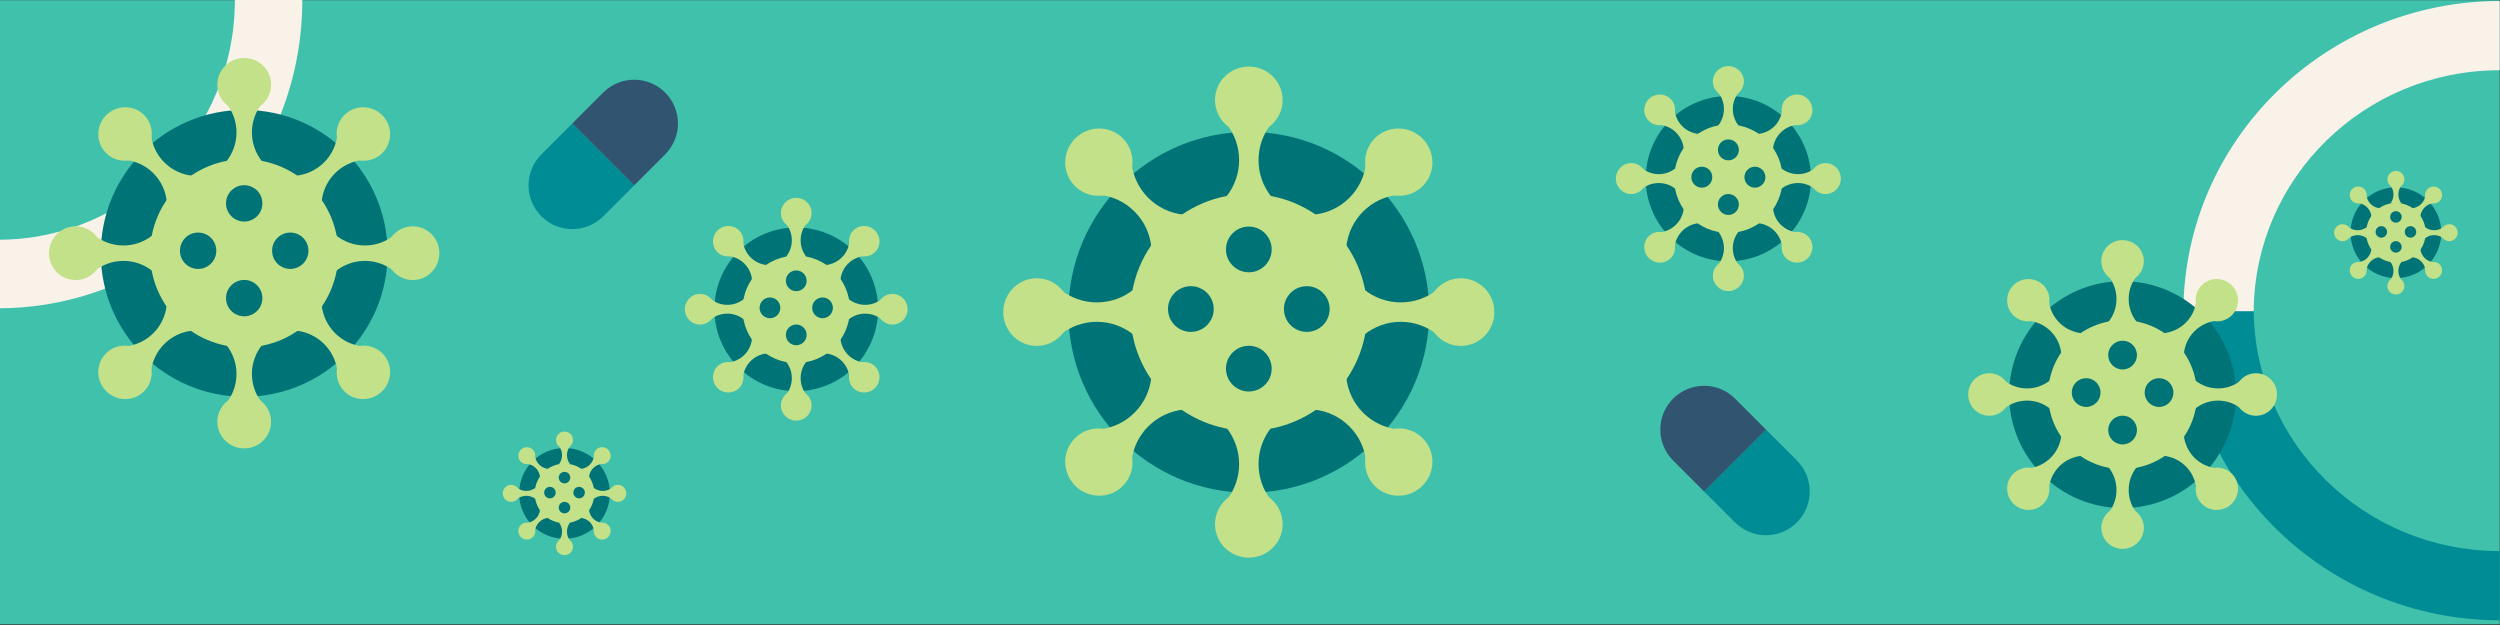 <?xml version="1.0" encoding="UTF-8"?><svg id="Layer_1" xmlns="http://www.w3.org/2000/svg" xmlns:xlink="http://www.w3.org/1999/xlink" viewBox="0 0 1320 330"><rect x="0" y="0" width="1320" height="330" fill="#333333" stroke="none"/><defs><style>.cls-1{clip-path:url(#clippath);}.cls-2{fill:none;}.cls-2,.cls-3,.cls-4,.cls-5,.cls-6,.cls-7,.cls-8{stroke-width:0px;}.cls-9{clip-path:url(#clippath-1);}.cls-10{clip-path:url(#clippath-4);}.cls-11{clip-path:url(#clippath-3);}.cls-12{clip-path:url(#clippath-2);}.cls-13{clip-path:url(#clippath-6);}.cls-14{clip-path:url(#clippath-5);}.cls-3{fill:#f8f2e9;}.cls-4{fill:#315470;}.cls-5{fill:#40c1ac;}.cls-6{fill:#c2e189;}.cls-7{fill:#007377;}.cls-8{fill:#008c95;}</style><clipPath id="clippath"><rect class="cls-2" x="25.89" y="30.64" width="206.09" height="206.09"/></clipPath><clipPath id="clippath-1"><rect class="cls-2" x="529.72" y="35.14" width="259.3" height="259.3"/></clipPath><clipPath id="clippath-2"><rect class="cls-2" x="853.19" y="34.91" width="118.77" height="118.77"/></clipPath><clipPath id="clippath-3"><rect class="cls-2" x="361.6" y="104.46" width="117.63" height="117.63"/></clipPath><clipPath id="clippath-4"><rect class="cls-2" x="1039.2" y="126.77" width="163.04" height="163.04"/></clipPath><clipPath id="clippath-5"><rect class="cls-2" x="1232.44" y="90.25" width="65.21" height="65.21"/></clipPath><clipPath id="clippath-6"><rect class="cls-2" x="265.46" y="227.89" width="65.21" height="65.21"/></clipPath></defs><rect class="cls-5" x="-.16" y=".09" width="1320.01" height="329.55"/><path class="cls-3" d="m159.63.28c0-.09,0-.19,0-.28h0s-35.62,0-35.62,0c0,69.66-55.66,126.16-124.17,126.58v36.18H-.16c88.1-.42,159.64-72.97,159.79-162.48Z"/><g class="cls-1"><path class="cls-7" d="m128.94,209.48c41.82,0,75.72-33.9,75.72-75.72s-33.9-75.72-75.72-75.72-75.72,33.9-75.72,75.72,33.9,75.72,75.72,75.72"/><path class="cls-6" d="m128.94,183.44c27.44,0,49.68-22.24,49.68-49.68s-22.24-49.68-49.68-49.68-49.68,22.24-49.68,49.68,22.24,49.68,49.68,49.68"/><path class="cls-6" d="m128.94,58.73c7.84,0,14.19-6.29,14.19-14.05s-6.35-14.05-14.19-14.05-14.19,6.29-14.19,14.05,6.35,14.05,14.19,14.05"/><path class="cls-6" d="m138.38,85.24c-3.36-4.23-5.37-9.54-5.37-15.31s2-11.08,5.37-15.31h-18.88c3.36,4.23,5.37,9.54,5.37,15.31s-2.01,11.09-5.37,15.32v.05h18.88v-.05Z"/><path class="cls-6" d="m128.94,208.64c7.84,0,14.19,6.29,14.19,14.05s-6.35,14.05-14.19,14.05-14.19-6.29-14.19-14.05,6.35-14.05,14.19-14.05"/><path class="cls-6" d="m138.38,182.13c-3.36,4.23-5.37,9.54-5.37,15.31s2,11.08,5.37,15.31h-18.88c3.36-4.23,5.37-9.54,5.37-15.31s-2.01-11.09-5.37-15.32v-.05h18.88v.05Z"/><path class="cls-6" d="m53.99,133.68c0-7.84-6.29-14.19-14.05-14.19s-14.05,6.35-14.05,14.19,6.29,14.19,14.05,14.19,14.05-6.35,14.05-14.19"/><path class="cls-6" d="m80.5,124.24c-4.23,3.36-9.54,5.37-15.31,5.37s-11.08-2-15.31-5.37v18.88c4.23-3.36,9.54-5.37,15.31-5.37s11.09,2.01,15.32,5.37h.05v-18.88h-.05Z"/><path class="cls-6" d="m203.89,133.68c0-7.84,6.29-14.19,14.05-14.19s14.05,6.35,14.05,14.19-6.29,14.19-14.05,14.19-14.05-6.35-14.05-14.19"/><path class="cls-6" d="m177.38,124.24c4.23,3.36,9.54,5.37,15.31,5.37s11.08-2,15.31-5.37v18.88c-4.23-3.36-9.54-5.37-15.31-5.37s-11.09,2.01-15.32,5.37h-.05v-18.88h.05Z"/><path class="cls-6" d="m75.94,80.68c5.54-5.54,5.59-14.48.11-19.97-5.49-5.49-14.43-5.44-19.97.1-5.54,5.55-5.59,14.48-.1,19.97,5.48,5.48,14.43,5.43,19.97-.11"/><path class="cls-6" d="m101.36,92.75c-5.37-.61-10.54-2.95-14.62-7.03-4.08-4.08-6.42-9.25-7.03-14.62l-13.35,13.34c5.37.61,10.54,2.95,14.62,7.03,4.08,4.08,6.42,9.26,7.03,14.63l.03.03,13.35-13.35-.04-.04Z"/><path class="cls-6" d="m181.94,186.68c5.54-5.54,14.48-5.59,19.97-.11,5.49,5.49,5.44,14.43-.1,19.97-5.55,5.54-14.48,5.59-19.97.1-5.48-5.48-5.43-14.43.11-19.97"/><path class="cls-6" d="m169.87,161.26c.61,5.37,2.95,10.54,7.03,14.62,4.08,4.08,9.25,6.42,14.62,7.03l-13.34,13.35c-.61-5.37-2.95-10.54-7.03-14.62-4.08-4.08-9.26-6.42-14.63-7.03l-.03-.03,13.35-13.35.04.04Z"/><path class="cls-6" d="m75.94,186.68c-5.54-5.54-14.48-5.59-19.97-.11-5.49,5.49-5.44,14.43.1,19.97,5.55,5.54,14.48,5.59,19.97.1,5.48-5.48,5.43-14.43-.11-19.97"/><path class="cls-6" d="m88.01,161.26c-.61,5.37-2.95,10.54-7.03,14.62-4.08,4.08-9.25,6.42-14.62,7.03l13.34,13.35c.61-5.37,2.95-10.54,7.03-14.62,4.08-4.08,9.26-6.42,14.63-7.03l.03-.03-13.35-13.35-.04.04Z"/><path class="cls-6" d="m181.94,80.68c-5.54-5.54-5.59-14.48-.11-19.97,5.49-5.49,14.43-5.44,19.97.1,5.54,5.55,5.59,14.48.1,19.97s-14.43,5.43-19.97-.11"/><path class="cls-6" d="m156.52,92.75c5.37-.61,10.54-2.95,14.62-7.03,4.08-4.08,6.42-9.25,7.03-14.62l13.35,13.34c-5.37.61-10.54,2.95-14.62,7.03-4.08,4.08-6.42,9.26-7.03,14.63l-.03.03-13.35-13.35.04-.04Z"/><path class="cls-7" d="m128.94,116.98c5.3,0,9.6-4.29,9.6-9.6s-4.3-9.59-9.6-9.59-9.6,4.29-9.6,9.59,4.3,9.6,9.6,9.6"/><path class="cls-7" d="m128.94,167c5.3,0,9.6-4.29,9.6-9.6s-4.3-9.59-9.6-9.59-9.6,4.29-9.6,9.59,4.3,9.6,9.6,9.6"/><path class="cls-7" d="m114.21,132.39c0-5.3-4.29-9.6-9.6-9.6s-9.59,4.3-9.59,9.6,4.29,9.6,9.59,9.6,9.6-4.3,9.6-9.6"/><path class="cls-7" d="m162.86,132.39c0-5.3-4.29-9.6-9.6-9.6s-9.59,4.3-9.59,9.6,4.29,9.6,9.59,9.6,9.6-4.3,9.6-9.6"/></g><g class="cls-9"><path class="cls-7" d="m659.38,260.16c52.61,0,95.27-42.65,95.27-95.27s-42.66-95.26-95.27-95.26-95.27,42.65-95.27,95.26,42.66,95.27,95.27,95.27"/><path class="cls-6" d="m659.38,227.4c34.52,0,62.51-27.99,62.51-62.51s-27.99-62.5-62.51-62.5-62.51,27.99-62.51,62.5,27.99,62.51,62.51,62.51"/><path class="cls-6" d="m659.38,70.49c9.87,0,17.86-7.91,17.86-17.67s-7.99-17.67-17.86-17.67-17.86,7.91-17.86,17.67,7.99,17.67,17.86,17.67"/><path class="cls-6" d="m671.25,103.84c-4.23-5.32-6.75-12.01-6.75-19.27s2.52-13.94,6.75-19.26h-23.75c4.23,5.32,6.75,12.01,6.75,19.26s-2.53,13.95-6.76,19.27v.06h23.76v-.07Z"/><path class="cls-6" d="m659.38,259.1c9.87,0,17.86,7.91,17.86,17.67s-7.99,17.67-17.86,17.67-17.86-7.91-17.86-17.67,7.99-17.67,17.86-17.67"/><path class="cls-6" d="m671.25,225.74c-4.23,5.32-6.75,12.01-6.75,19.27s2.52,13.94,6.75,19.26h-23.75c4.23-5.32,6.75-12.01,6.75-19.26s-2.53-13.95-6.76-19.27v-.06h23.76v.07Z"/><path class="cls-6" d="m565.07,164.79c0-9.87-7.91-17.86-17.67-17.86s-17.67,7.99-17.67,17.86,7.91,17.86,17.67,17.86,17.67-7.99,17.67-17.86"/><path class="cls-6" d="m598.43,152.92c-5.32,4.23-12.01,6.75-19.27,6.75s-13.94-2.52-19.26-6.75v23.75c5.32-4.23,12.01-6.75,19.26-6.75s13.95,2.53,19.27,6.76h.06v-23.76h-.07Z"/><path class="cls-6" d="m753.68,164.79c0-9.87,7.91-17.86,17.67-17.86s17.67,7.99,17.67,17.86-7.91,17.86-17.67,17.86-17.67-7.99-17.67-17.86"/><path class="cls-6" d="m720.33,152.92c5.32,4.23,12.01,6.75,19.27,6.75s13.94-2.52,19.26-6.75v23.75c-5.32-4.23-12.01-6.75-19.26-6.75s-13.95,2.53-19.27,6.76h-.06v-23.76h.07Z"/><path class="cls-6" d="m592.69,98.11c6.97-6.97,7.03-18.22.13-25.12-6.9-6.9-18.16-6.84-25.13.13-6.97,6.98-7.03,18.22-.13,25.13,6.9,6.9,18.15,6.84,25.12-.13"/><path class="cls-6" d="m624.68,113.3c-6.76-.77-13.27-3.71-18.4-8.85-5.13-5.13-8.07-11.64-8.85-18.39l-16.79,16.79c6.76.77,13.27,3.71,18.4,8.85,5.13,5.14,8.07,11.65,8.85,18.41l.04.04,16.8-16.8-.05-.05Z"/><path class="cls-6" d="m726.06,231.48c6.97-6.97,18.22-7.03,25.12-.13,6.9,6.9,6.84,18.16-.13,25.13-6.98,6.97-18.22,7.03-25.13.13-6.9-6.9-6.84-18.15.13-25.12"/><path class="cls-6" d="m710.87,199.49c.77,6.76,3.71,13.27,8.85,18.4,5.13,5.13,11.64,8.07,18.39,8.85l-16.79,16.79c-.77-6.76-3.71-13.27-8.85-18.4-5.14-5.13-11.65-8.07-18.41-8.85l-.04-.04,16.8-16.8.05.05Z"/><path class="cls-6" d="m592.69,231.48c-6.97-6.97-18.22-7.03-25.12-.13-6.9,6.9-6.84,18.16.13,25.13,6.98,6.97,18.22,7.03,25.13.13,6.9-6.9,6.84-18.15-.13-25.12"/><path class="cls-6" d="m607.88,199.49c-.77,6.76-3.71,13.27-8.85,18.4-5.13,5.13-11.64,8.07-18.39,8.85l16.79,16.79c.77-6.76,3.71-13.27,8.85-18.4,5.14-5.13,11.65-8.07,18.41-8.85l.04-.04-16.8-16.8-.05.05Z"/><path class="cls-6" d="m726.06,98.11c-6.97-6.97-7.03-18.22-.13-25.12,6.9-6.9,18.16-6.84,25.13.13,6.97,6.98,7.03,18.22.13,25.13-6.9,6.9-18.15,6.84-25.12-.13"/><path class="cls-6" d="m694.07,113.3c6.76-.77,13.27-3.71,18.4-8.85,5.13-5.13,8.07-11.64,8.85-18.39l16.79,16.79c-6.76.77-13.27,3.71-18.4,8.85-5.13,5.14-8.07,11.65-8.85,18.41l-.04.04-16.8-16.8.05-.05Z"/><path class="cls-7" d="m659.38,143.77c6.66,0,12.07-5.4,12.07-12.07s-5.41-12.07-12.07-12.07-12.07,5.4-12.07,12.07,5.41,12.07,12.07,12.07"/><path class="cls-7" d="m659.38,206.71c6.66,0,12.07-5.4,12.07-12.07s-5.41-12.07-12.07-12.07-12.07,5.4-12.07,12.07,5.41,12.07,12.07,12.07"/><path class="cls-7" d="m640.84,163.17c0-6.66-5.4-12.07-12.07-12.07s-12.07,5.41-12.07,12.07,5.4,12.07,12.07,12.07,12.07-5.41,12.07-12.07"/><path class="cls-7" d="m702.05,163.17c0-6.66-5.4-12.07-12.07-12.07s-12.07,5.41-12.07,12.07,5.4,12.07,12.07,12.07,12.07-5.41,12.07-12.07"/></g><g class="cls-12"><path class="cls-7" d="m912.58,137.97c24.1,0,43.64-19.54,43.64-43.64s-19.54-43.63-43.64-43.63-43.64,19.54-43.64,43.63,19.54,43.64,43.64,43.64"/><path class="cls-6" d="m912.58,122.97c15.81,0,28.63-12.82,28.63-28.63s-12.82-28.63-28.63-28.63-28.63,12.82-28.63,28.63,12.82,28.63,28.63,28.63"/><path class="cls-6" d="m912.58,51.1c4.52,0,8.18-3.62,8.18-8.1s-3.66-8.1-8.18-8.1-8.18,3.62-8.18,8.1,3.66,8.1,8.18,8.1"/><path class="cls-6" d="m918.02,66.37c-1.94-2.44-3.09-5.5-3.09-8.82s1.15-6.38,3.09-8.82h-10.88c1.94,2.44,3.09,5.5,3.09,8.82s-1.16,6.39-3.1,8.83v.03h10.88v-.03Z"/><path class="cls-6" d="m912.58,137.49c4.52,0,8.18,3.62,8.18,8.1s-3.66,8.1-8.18,8.1-8.18-3.62-8.18-8.1,3.66-8.1,8.18-8.1"/><path class="cls-6" d="m918.02,122.21c-1.94,2.44-3.09,5.5-3.09,8.82s1.15,6.38,3.09,8.82h-10.88c1.94-2.44,3.09-5.5,3.09-8.82s-1.16-6.39-3.1-8.83v-.03h10.88v.03Z"/><path class="cls-6" d="m869.38,94.29c0-4.52-3.62-8.18-8.1-8.18s-8.1,3.66-8.1,8.18,3.62,8.18,8.1,8.18,8.1-3.66,8.1-8.18"/><path class="cls-6" d="m884.66,88.85c-2.44,1.94-5.5,3.09-8.82,3.09s-6.38-1.15-8.82-3.09v10.88c2.44-1.94,5.5-3.09,8.82-3.09s6.39,1.16,8.83,3.1h.03v-10.88h-.03Z"/><path class="cls-6" d="m955.77,94.29c0-4.52,3.62-8.18,8.1-8.18s8.1,3.66,8.1,8.18-3.62,8.18-8.1,8.18-8.1-3.66-8.1-8.18"/><path class="cls-6" d="m940.5,88.85c2.44,1.94,5.5,3.09,8.82,3.09s6.38-1.15,8.82-3.09v10.88c-2.44-1.94-5.5-3.09-8.82-3.09s-6.39,1.16-8.83,3.1h-.03v-10.88h.03Z"/><path class="cls-6" d="m882.04,63.75c3.19-3.19,3.22-8.35.06-11.51-3.16-3.16-8.32-3.13-11.51.06-3.19,3.2-3.22,8.35-.06,11.51,3.16,3.16,8.31,3.13,11.51-.06"/><path class="cls-6" d="m896.69,70.7c-3.1-.35-6.08-1.7-8.43-4.05-2.35-2.35-3.7-5.33-4.05-8.42l-7.69,7.69c3.1.35,6.08,1.7,8.43,4.05,2.35,2.35,3.7,5.34,4.05,8.43l.02.02,7.7-7.7-.02-.02Z"/><path class="cls-6" d="m943.12,124.83c3.19-3.19,8.35-3.22,11.51-.06,3.16,3.16,3.13,8.32-.06,11.51-3.2,3.19-8.35,3.22-11.51.06-3.16-3.16-3.13-8.31.06-11.51"/><path class="cls-6" d="m936.17,110.18c.35,3.1,1.7,6.08,4.05,8.43,2.35,2.35,5.33,3.7,8.42,4.05l-7.69,7.69c-.35-3.1-1.7-6.08-4.05-8.43-2.35-2.35-5.34-3.7-8.43-4.05l-.02-.02,7.7-7.7.02.02Z"/><path class="cls-6" d="m882.04,124.83c-3.19-3.19-8.35-3.22-11.51-.06-3.16,3.16-3.13,8.32.06,11.51,3.2,3.19,8.35,3.22,11.51.06,3.16-3.16,3.13-8.31-.06-11.51"/><path class="cls-6" d="m888.99,110.18c-.35,3.1-1.7,6.08-4.05,8.43-2.35,2.35-5.33,3.7-8.42,4.05l7.69,7.69c.35-3.1,1.7-6.08,4.05-8.43,2.35-2.35,5.34-3.7,8.43-4.05l.02-.02-7.7-7.7-.02.02Z"/><path class="cls-6" d="m943.12,63.75c-3.19-3.19-3.22-8.35-.06-11.51,3.16-3.16,8.32-3.13,11.51.06,3.19,3.2,3.22,8.35.06,11.51-3.16,3.16-8.31,3.13-11.51-.06"/><path class="cls-6" d="m928.47,70.7c3.1-.35,6.08-1.7,8.43-4.05,2.35-2.35,3.7-5.33,4.05-8.42l7.69,7.69c-3.1.35-6.08,1.7-8.43,4.05-2.35,2.35-3.7,5.34-4.05,8.43l-.02.02-7.7-7.7.02-.02Z"/><path class="cls-7" d="m912.58,84.66c3.05,0,5.53-2.47,5.53-5.53s-2.48-5.53-5.53-5.53-5.53,2.47-5.53,5.53,2.48,5.53,5.53,5.53"/><path class="cls-7" d="m912.58,113.49c3.05,0,5.53-2.47,5.53-5.53s-2.48-5.53-5.53-5.53-5.53,2.47-5.53,5.53,2.48,5.53,5.53,5.53"/><path class="cls-7" d="m904.09,93.55c0-3.05-2.47-5.53-5.53-5.53s-5.53,2.48-5.53,5.53,2.47,5.53,5.53,5.53,5.53-2.48,5.53-5.53"/><path class="cls-7" d="m932.13,93.55c0-3.05-2.47-5.53-5.53-5.53s-5.53,2.48-5.53,5.53,2.47,5.53,5.53,5.53,5.53-2.48,5.53-5.53"/></g><g class="cls-11"><path class="cls-7" d="m420.42,206.54c23.87,0,43.22-19.35,43.22-43.22s-19.35-43.21-43.22-43.21-43.22,19.35-43.22,43.21,19.35,43.22,43.22,43.22"/><path class="cls-6" d="m420.42,191.68c15.66,0,28.36-12.7,28.36-28.36s-12.7-28.35-28.36-28.35-28.36,12.7-28.36,28.35,12.7,28.36,28.36,28.36"/><path class="cls-6" d="m420.42,120.5c4.48,0,8.1-3.59,8.1-8.02s-3.62-8.02-8.1-8.02-8.1,3.59-8.1,8.02,3.62,8.02,8.1,8.02"/><path class="cls-6" d="m425.8,135.63c-1.92-2.42-3.06-5.45-3.06-8.74s1.14-6.32,3.06-8.74h-10.77c1.92,2.42,3.06,5.45,3.06,8.74s-1.15,6.33-3.07,8.74v.03h10.78v-.03Z"/><path class="cls-6" d="m420.42,206.05c4.48,0,8.1,3.59,8.1,8.02s-3.62,8.02-8.1,8.02-8.1-3.59-8.1-8.02,3.62-8.02,8.1-8.02"/><path class="cls-6" d="m425.8,190.92c-1.92,2.42-3.06,5.45-3.06,8.74s1.14,6.32,3.06,8.74h-10.77c1.92-2.42,3.06-5.45,3.06-8.74s-1.15-6.33-3.07-8.74v-.03h10.78v.03Z"/><path class="cls-6" d="m377.64,163.28c0-4.48-3.59-8.1-8.02-8.1s-8.02,3.62-8.02,8.1,3.59,8.1,8.02,8.1,8.02-3.62,8.02-8.1"/><path class="cls-6" d="m392.77,157.89c-2.42,1.92-5.45,3.06-8.74,3.06s-6.32-1.14-8.74-3.06v10.77c2.42-1.92,5.45-3.06,8.74-3.06s6.33,1.15,8.74,3.07h.03v-10.78h-.03Z"/><path class="cls-6" d="m463.19,163.28c0-4.48,3.59-8.1,8.02-8.1s8.02,3.62,8.02,8.1-3.59,8.1-8.02,8.1-8.02-3.62-8.02-8.1"/><path class="cls-6" d="m448.06,157.89c2.42,1.92,5.45,3.06,8.74,3.06s6.32-1.14,8.74-3.06v10.77c-2.42-1.92-5.45-3.06-8.74-3.06s-6.33,1.15-8.74,3.07h-.03v-10.78h.03Z"/><path class="cls-6" d="m390.17,133.03c3.16-3.16,3.19-8.27.06-11.4-3.13-3.13-8.24-3.1-11.4.06-3.16,3.16-3.19,8.27-.06,11.4,3.13,3.13,8.23,3.1,11.4-.06"/><path class="cls-6" d="m404.68,139.92c-3.07-.35-6.02-1.69-8.35-4.01-2.33-2.33-3.66-5.28-4.01-8.34l-7.62,7.62c3.07.35,6.02,1.69,8.35,4.01,2.33,2.33,3.66,5.28,4.01,8.35l.02.02,7.62-7.62-.02-.02Z"/><path class="cls-6" d="m450.66,193.53c3.16-3.16,8.27-3.19,11.4-.06,3.13,3.13,3.1,8.24-.06,11.4-3.16,3.16-8.27,3.19-11.4.06-3.13-3.13-3.1-8.23.06-11.4"/><path class="cls-6" d="m443.78,179.02c.35,3.07,1.69,6.02,4.01,8.35,2.33,2.33,5.28,3.66,8.34,4.01l-7.62,7.62c-.35-3.07-1.69-6.02-4.01-8.35-2.33-2.33-5.28-3.66-8.35-4.01l-.02-.02,7.62-7.62.02.02Z"/><path class="cls-6" d="m390.17,193.53c-3.16-3.16-8.27-3.19-11.4-.06-3.13,3.13-3.1,8.24.06,11.4,3.16,3.16,8.27,3.19,11.4.06,3.13-3.13,3.1-8.23-.06-11.4"/><path class="cls-6" d="m397.05,179.02c-.35,3.07-1.69,6.02-4.01,8.35-2.33,2.33-5.28,3.66-8.34,4.01l7.62,7.62c.35-3.07,1.69-6.02,4.01-8.35,2.33-2.33,5.28-3.66,8.35-4.01l.02-.02-7.62-7.62-.02.02Z"/><path class="cls-6" d="m450.66,133.03c-3.16-3.16-3.19-8.27-.06-11.4,3.13-3.13,8.24-3.1,11.4.06,3.16,3.16,3.19,8.27.06,11.4-3.13,3.13-8.23,3.1-11.4-.06"/><path class="cls-6" d="m436.16,139.92c3.07-.35,6.02-1.69,8.35-4.01,2.33-2.33,3.66-5.28,4.01-8.34l7.62,7.62c-3.07.35-6.02,1.69-8.35,4.01-2.33,2.33-3.66,5.28-4.01,8.35l-.02.02-7.62-7.62.02-.02Z"/><path class="cls-7" d="m420.42,153.74c3.02,0,5.48-2.45,5.48-5.48s-2.45-5.47-5.48-5.47-5.48,2.45-5.48,5.47,2.45,5.48,5.48,5.48"/><path class="cls-7" d="m420.42,182.29c3.02,0,5.48-2.45,5.48-5.48s-2.45-5.47-5.48-5.47-5.48,2.45-5.48,5.47,2.45,5.48,5.48,5.48"/><path class="cls-7" d="m412.01,162.54c0-3.02-2.45-5.48-5.48-5.48s-5.47,2.45-5.47,5.48,2.45,5.48,5.47,5.48,5.48-2.45,5.48-5.48"/><path class="cls-7" d="m439.77,162.54c0-3.02-2.45-5.48-5.48-5.48s-5.47,2.45-5.47,5.48,2.45,5.48,5.47,5.48,5.48-2.45,5.48-5.48"/></g><path class="cls-8" d="m1319.85,327.53c.1,0-.1,0,0,0h0v-36.57c-71.51,0-129.46-56.89-129.89-127.23h-37.14s0,0,0,0c.43,90.44,75.14,163.64,167.03,163.79Z"/><path class="cls-3" d="m1319.85.51c.1,0-.1,0,0,0h0v36.57c-71.51,0-129.46,56.89-129.89,127.23h-37.14s0,0,0,0c.43-90.44,75.14-163.64,167.03-163.79Z"/><g class="cls-10"><path class="cls-7" d="m1120.72,268.26c33.08,0,59.9-26.82,59.9-59.9s-26.82-59.9-59.9-59.9-59.9,26.82-59.9,59.9,26.82,59.9,59.9,59.9"/><path class="cls-6" d="m1120.72,247.66c21.71,0,39.3-17.6,39.3-39.3s-17.6-39.3-39.3-39.3-39.3,17.6-39.3,39.3,17.6,39.3,39.3,39.3"/><path class="cls-6" d="m1120.72,149c6.2,0,11.23-4.97,11.23-11.11s-5.02-11.11-11.23-11.11-11.23,4.97-11.23,11.11,5.02,11.11,11.23,11.11"/><path class="cls-6" d="m1128.19,169.97c-2.66-3.35-4.25-7.55-4.25-12.11s1.58-8.76,4.25-12.11h-14.94c2.66,3.35,4.25,7.55,4.25,12.11s-1.59,8.77-4.25,12.12v.04h14.94v-.04Z"/><path class="cls-6" d="m1120.72,267.59c6.2,0,11.23,4.97,11.23,11.11s-5.02,11.11-11.23,11.11-11.23-4.97-11.23-11.11,5.02-11.11,11.23-11.11"/><path class="cls-6" d="m1128.19,246.62c-2.66,3.35-4.25,7.55-4.25,12.11s1.58,8.76,4.25,12.11h-14.94c2.66-3.35,4.25-7.55,4.25-12.11s-1.59-8.77-4.25-12.12v-.04h14.94v.04Z"/><path class="cls-6" d="m1061.43,208.29c0-6.2-4.97-11.23-11.11-11.23s-11.11,5.02-11.11,11.23,4.97,11.23,11.11,11.23,11.11-5.02,11.11-11.23"/><path class="cls-6" d="m1082.4,200.83c-3.35,2.66-7.55,4.25-12.11,4.25s-8.76-1.58-12.11-4.25v14.94c3.35-2.66,7.55-4.25,12.11-4.25s8.77,1.59,12.12,4.25h.04v-14.94h-.04Z"/><path class="cls-6" d="m1180.02,208.29c0-6.2,4.97-11.23,11.11-11.23s11.11,5.02,11.11,11.23-4.97,11.23-11.11,11.23-11.11-5.02-11.11-11.23"/><path class="cls-6" d="m1159.05,200.83c3.35,2.66,7.55,4.25,12.11,4.25s8.76-1.58,12.11-4.25v14.94c-3.35-2.66-7.55-4.25-12.11-4.25s-8.77,1.59-12.12,4.25h-.04v-14.94h.04Z"/><path class="cls-6" d="m1078.79,166.37c4.38-4.38,4.42-11.46.08-15.8-4.34-4.34-11.42-4.3-15.8.08-4.38,4.39-4.42,11.46-.08,15.8,4.34,4.34,11.41,4.3,15.8-.08"/><path class="cls-6" d="m1098.91,175.91c-4.25-.49-8.34-2.34-11.57-5.56-3.23-3.23-5.08-7.32-5.56-11.56l-10.56,10.56c4.25.49,8.34,2.34,11.57,5.56,3.23,3.23,5.08,7.33,5.56,11.58l.03.03,10.56-10.56-.03-.03Z"/><path class="cls-6" d="m1162.65,250.22c4.38-4.38,11.46-4.42,15.8-.08,4.34,4.34,4.3,11.42-.08,15.8-4.39,4.38-11.46,4.42-15.8.08-4.34-4.34-4.3-11.41.08-15.8"/><path class="cls-6" d="m1153.1,230.11c.49,4.25,2.34,8.34,5.56,11.57,3.23,3.23,7.32,5.08,11.56,5.56l-10.56,10.56c-.49-4.25-2.34-8.34-5.56-11.57-3.23-3.23-7.33-5.08-11.58-5.56l-.03-.03,10.56-10.56.03.03Z"/><path class="cls-6" d="m1078.79,250.22c-4.38-4.38-11.46-4.42-15.8-.08-4.34,4.34-4.3,11.42.08,15.8,4.39,4.38,11.46,4.42,15.8.08,4.34-4.34,4.3-11.41-.08-15.8"/><path class="cls-6" d="m1088.34,230.11c-.49,4.25-2.34,8.34-5.56,11.57-3.23,3.23-7.32,5.08-11.56,5.56l10.56,10.56c.49-4.25,2.34-8.34,5.56-11.57,3.23-3.23,7.33-5.08,11.58-5.56l.03-.03-10.56-10.56-.03.03Z"/><path class="cls-6" d="m1162.65,166.37c-4.38-4.38-4.42-11.46-.08-15.8,4.34-4.34,11.42-4.3,15.8.08,4.38,4.39,4.42,11.46.08,15.8-4.34,4.34-11.41,4.3-15.8-.08"/><path class="cls-6" d="m1142.54,175.91c4.25-.49,8.34-2.34,11.57-5.56,3.23-3.23,5.08-7.32,5.56-11.56l10.56,10.56c-4.25.49-8.34,2.34-11.57,5.56-3.23,3.23-5.08,7.33-5.56,11.58l-.03.03-10.56-10.56.03-.03Z"/><path class="cls-7" d="m1120.72,195.08c4.19,0,7.59-3.4,7.59-7.59s-3.4-7.59-7.59-7.59-7.59,3.4-7.59,7.59,3.4,7.59,7.59,7.59"/><path class="cls-7" d="m1120.72,234.65c4.19,0,7.59-3.4,7.59-7.59s-3.4-7.59-7.59-7.59-7.59,3.4-7.59,7.59,3.4,7.59,7.59,7.59"/><path class="cls-7" d="m1109.07,207.27c0-4.19-3.4-7.59-7.59-7.59s-7.59,3.4-7.59,7.59,3.4,7.59,7.59,7.59,7.59-3.4,7.59-7.59"/><path class="cls-7" d="m1147.56,207.27c0-4.19-3.4-7.59-7.59-7.59s-7.59,3.4-7.59,7.59,3.4,7.59,7.59,7.59,7.59-3.4,7.59-7.59"/></g><g class="cls-14"><path class="cls-7" d="m1265.04,146.85c13.23,0,23.96-10.73,23.96-23.96s-10.73-23.96-23.96-23.96-23.96,10.73-23.96,23.96,10.73,23.96,23.96,23.96"/><path class="cls-6" d="m1265.04,138.61c8.68,0,15.72-7.04,15.72-15.72s-7.04-15.72-15.72-15.72-15.72,7.04-15.72,15.72,7.04,15.72,15.72,15.72"/><path class="cls-6" d="m1265.04,99.14c2.48,0,4.49-1.99,4.49-4.45s-2.01-4.45-4.49-4.45-4.49,1.99-4.49,4.45,2.01,4.45,4.49,4.45"/><path class="cls-6" d="m1268.03,107.53c-1.06-1.34-1.7-3.02-1.7-4.85s.63-3.5,1.7-4.84h-5.97c1.06,1.34,1.7,3.02,1.7,4.84s-.64,3.51-1.7,4.85v.02h5.98v-.02Z"/><path class="cls-6" d="m1265.04,146.58c2.48,0,4.49,1.99,4.49,4.45s-2.01,4.45-4.49,4.45-4.49-1.99-4.49-4.45,2.01-4.45,4.49-4.45"/><path class="cls-6" d="m1268.03,138.19c-1.06,1.34-1.7,3.02-1.7,4.85s.63,3.5,1.7,4.84h-5.97c1.06-1.34,1.7-3.02,1.7-4.84s-.64-3.51-1.7-4.85v-.02h5.98v.02Z"/><path class="cls-6" d="m1241.33,122.86c0-2.48-1.99-4.49-4.45-4.49s-4.45,2.01-4.45,4.49,1.99,4.49,4.45,4.49,4.45-2.01,4.45-4.49"/><path class="cls-6" d="m1249.71,119.87c-1.34,1.06-3.02,1.7-4.85,1.7s-3.5-.63-4.84-1.7v5.97c1.34-1.06,3.02-1.7,4.84-1.7s3.51.64,4.85,1.7h.02v-5.98h-.02Z"/><path class="cls-6" d="m1288.76,122.86c0-2.48,1.99-4.49,4.45-4.49s4.45,2.01,4.45,4.49-1.99,4.49-4.45,4.49-4.45-2.01-4.45-4.49"/><path class="cls-6" d="m1280.37,119.87c1.34,1.06,3.02,1.7,4.85,1.7s3.5-.63,4.84-1.7v5.97c-1.34-1.06-3.02-1.7-4.84-1.7s-3.51.64-4.85,1.7h-.02v-5.98h.02Z"/><path class="cls-6" d="m1248.27,106.09c1.75-1.75,1.77-4.58.03-6.32-1.74-1.74-4.57-1.72-6.32.03-1.75,1.75-1.77,4.58-.03,6.32,1.73,1.73,4.56,1.72,6.32-.03"/><path class="cls-6" d="m1256.32,109.91c-1.7-.19-3.34-.93-4.63-2.22-1.29-1.29-2.03-2.93-2.22-4.63l-4.22,4.22c1.7.19,3.34.93,4.63,2.22,1.29,1.29,2.03,2.93,2.22,4.63h.01s4.23-4.21,4.23-4.21h-.01Z"/><path class="cls-6" d="m1281.81,139.63c1.75-1.75,4.58-1.77,6.32-.03,1.74,1.74,1.72,4.57-.03,6.32-1.75,1.75-4.58,1.77-6.32.03-1.73-1.73-1.72-4.56.03-6.32"/><path class="cls-6" d="m1277.99,131.59c.19,1.7.93,3.34,2.22,4.63,1.29,1.29,2.93,2.03,4.63,2.22l-4.22,4.22c-.19-1.7-.93-3.34-2.22-4.63-1.29-1.29-2.93-2.03-4.63-2.22h-.01s4.23-4.24,4.23-4.24h.01Z"/><path class="cls-6" d="m1248.27,139.63c-1.75-1.75-4.58-1.77-6.32-.03-1.74,1.74-1.72,4.57.03,6.32,1.75,1.75,4.58,1.77,6.32.03,1.73-1.73,1.72-4.56-.03-6.32"/><path class="cls-6" d="m1252.09,131.59c-.19,1.7-.93,3.34-2.22,4.63-1.29,1.29-2.93,2.03-4.63,2.22l4.22,4.22c.19-1.7.93-3.34,2.22-4.63,1.29-1.29,2.93-2.03,4.63-2.22h.01s-4.23-4.24-4.23-4.24h-.01Z"/><path class="cls-6" d="m1281.81,106.09c-1.75-1.75-1.77-4.58-.03-6.32,1.74-1.74,4.57-1.72,6.32.03,1.75,1.75,1.77,4.58.03,6.32-1.73,1.73-4.56,1.72-6.32-.03"/><path class="cls-6" d="m1273.77,109.91c1.7-.19,3.34-.93,4.63-2.22,1.29-1.29,2.03-2.93,2.22-4.63l4.22,4.22c-1.7.19-3.34.93-4.63,2.22-1.29,1.29-2.03,2.93-2.22,4.63h-.01s-4.23-4.21-4.23-4.21h.01Z"/><path class="cls-7" d="m1265.04,117.57c1.68,0,3.04-1.36,3.04-3.04s-1.36-3.03-3.04-3.03-3.04,1.36-3.04,3.03,1.36,3.04,3.04,3.04"/><path class="cls-7" d="m1265.04,133.4c1.68,0,3.04-1.36,3.04-3.04s-1.36-3.03-3.04-3.03-3.04,1.36-3.04,3.03,1.36,3.04,3.04,3.04"/><path class="cls-7" d="m1260.38,122.45c0-1.68-1.36-3.04-3.04-3.04s-3.03,1.36-3.03,3.04,1.36,3.04,3.03,3.04,3.04-1.36,3.04-3.04"/><path class="cls-7" d="m1275.78,122.45c0-1.68-1.36-3.04-3.04-3.04s-3.03,1.36-3.03,3.04,1.36,3.04,3.03,3.04,3.04-1.36,3.04-3.04"/></g><g class="cls-13"><path class="cls-7" d="m298.06,284.48c13.23,0,23.96-10.73,23.96-23.96s-10.73-23.96-23.96-23.96-23.96,10.73-23.96,23.96,10.73,23.96,23.96,23.96"/><path class="cls-6" d="m298.06,276.24c8.68,0,15.72-7.04,15.72-15.72s-7.04-15.72-15.72-15.72-15.72,7.04-15.72,15.72,7.04,15.72,15.72,15.72"/><path class="cls-6" d="m298.06,236.78c2.48,0,4.49-1.99,4.49-4.45s-2.01-4.45-4.49-4.45-4.49,1.99-4.49,4.45,2.01,4.45,4.49,4.45"/><path class="cls-6" d="m301.05,245.17c-1.06-1.34-1.7-3.02-1.7-4.85s.63-3.5,1.7-4.84h-5.97c1.06,1.34,1.7,3.02,1.7,4.84s-.64,3.51-1.7,4.85v.02h5.98v-.02Z"/><path class="cls-6" d="m298.06,284.22c2.48,0,4.49,1.99,4.49,4.45s-2.01,4.45-4.49,4.45-4.49-1.99-4.49-4.45,2.01-4.45,4.49-4.45"/><path class="cls-6" d="m301.05,275.83c-1.06,1.34-1.7,3.02-1.7,4.85s.63,3.5,1.7,4.84h-5.97c1.06-1.34,1.7-3.02,1.7-4.84s-.64-3.51-1.7-4.85v-.02h5.98v.02Z"/><path class="cls-6" d="m274.35,260.5c0-2.48-1.99-4.49-4.45-4.49s-4.45,2.01-4.45,4.49,1.99,4.49,4.45,4.49,4.45-2.01,4.45-4.49"/><path class="cls-6" d="m282.73,257.51c-1.34,1.06-3.02,1.7-4.85,1.7s-3.5-.63-4.84-1.7v5.97c1.34-1.06,3.02-1.7,4.84-1.7s3.51.64,4.85,1.7h.02v-5.98h-.02Z"/><path class="cls-6" d="m321.78,260.5c0-2.48,1.99-4.49,4.45-4.49s4.45,2.01,4.45,4.49-1.99,4.49-4.45,4.49-4.45-2.01-4.45-4.49"/><path class="cls-6" d="m313.39,257.51c1.34,1.06,3.02,1.7,4.85,1.7s3.5-.63,4.84-1.7v5.97c-1.34-1.06-3.02-1.7-4.84-1.7s-3.51.64-4.85,1.7h-.02v-5.98h.02Z"/><path class="cls-6" d="m281.29,243.73c1.75-1.75,1.77-4.58.03-6.32-1.74-1.74-4.57-1.72-6.32.03-1.75,1.75-1.77,4.58-.03,6.32,1.73,1.73,4.56,1.72,6.32-.03"/><path class="cls-6" d="m289.34,247.55c-1.7-.19-3.34-.93-4.63-2.22-1.29-1.29-2.03-2.93-2.22-4.63l-4.22,4.22c1.7.19,3.34.93,4.63,2.22,1.29,1.29,2.03,2.93,2.22,4.63h.01s4.23-4.21,4.23-4.21h-.01Z"/><path class="cls-6" d="m314.83,277.27c1.75-1.75,4.58-1.77,6.32-.03,1.74,1.74,1.72,4.57-.03,6.32-1.75,1.75-4.58,1.77-6.32.03-1.73-1.73-1.72-4.56.03-6.32"/><path class="cls-6" d="m311.01,269.23c.19,1.7.93,3.34,2.22,4.63,1.29,1.29,2.93,2.03,4.63,2.22l-4.22,4.22c-.19-1.7-.93-3.34-2.22-4.63-1.29-1.29-2.93-2.03-4.63-2.22h-.01s4.23-4.24,4.23-4.24h.01Z"/><path class="cls-6" d="m281.29,277.27c-1.75-1.75-4.58-1.77-6.32-.03-1.74,1.74-1.72,4.57.03,6.32,1.75,1.75,4.58,1.77,6.32.03,1.73-1.73,1.72-4.56-.03-6.32"/><path class="cls-6" d="m285.11,269.23c-.19,1.7-.93,3.34-2.22,4.63-1.29,1.29-2.93,2.03-4.63,2.22l4.22,4.22c.19-1.7.93-3.34,2.22-4.63,1.29-1.29,2.93-2.03,4.63-2.22h.01s-4.23-4.24-4.23-4.24h-.01Z"/><path class="cls-6" d="m314.83,243.73c-1.75-1.75-1.77-4.58-.03-6.32,1.74-1.74,4.57-1.72,6.32.03,1.75,1.75,1.77,4.58.03,6.32-1.73,1.73-4.56,1.72-6.32-.03"/><path class="cls-6" d="m306.79,247.55c1.7-.19,3.34-.93,4.63-2.22,1.29-1.29,2.03-2.93,2.22-4.63l4.22,4.22c-1.7.19-3.34.93-4.63,2.22-1.29,1.29-2.03,2.93-2.22,4.63h-.01s-4.23-4.21-4.23-4.21h.01Z"/><path class="cls-7" d="m298.06,255.21c1.68,0,3.04-1.36,3.04-3.04s-1.36-3.03-3.04-3.03-3.04,1.36-3.04,3.03,1.36,3.04,3.04,3.04"/><path class="cls-7" d="m298.06,271.04c1.68,0,3.04-1.36,3.04-3.04s-1.36-3.03-3.04-3.03-3.04,1.36-3.04,3.03,1.36,3.04,3.04,3.04"/><path class="cls-7" d="m293.4,260.09c0-1.68-1.36-3.04-3.04-3.04s-3.03,1.36-3.03,3.04,1.36,3.04,3.03,3.04,3.04-1.36,3.04-3.04"/><path class="cls-7" d="m308.8,260.09c0-1.68-1.36-3.04-3.04-3.04s-3.03,1.36-3.03,3.04,1.36,3.04,3.03,3.04,3.04-1.36,3.04-3.04"/></g><path class="cls-8" d="m916.08,275.82c9.03,9.03,23.66,9.03,32.68,0h0c9.03-9.03,9.03-23.66,0-32.68l-16.32-16.32-32.68,32.68,16.32,16.32Z"/><path class="cls-4" d="m883.42,210.47h0c-9.03,9.03-9.03,23.66,0,32.68l16.32,16.32.02.02,32.68-32.68-.02-.02-16.32-16.32c-9.03-9.03-23.66-9.03-32.68,0Z"/><path class="cls-8" d="m285.84,81.52c-9.03,9.03-9.03,23.66,0,32.68h0c9.03,9.03,23.66,9.03,32.68,0l16.32-16.32-32.68-32.68-16.32,16.32Z"/><path class="cls-4" d="m351.19,48.86h0c-9.03-9.03-23.66-9.03-32.68,0l-16.32,16.32-.02.02,32.68,32.68.02-.02,16.32-16.32c9.03-9.03,9.03-23.66,0-32.68Z"/></svg>